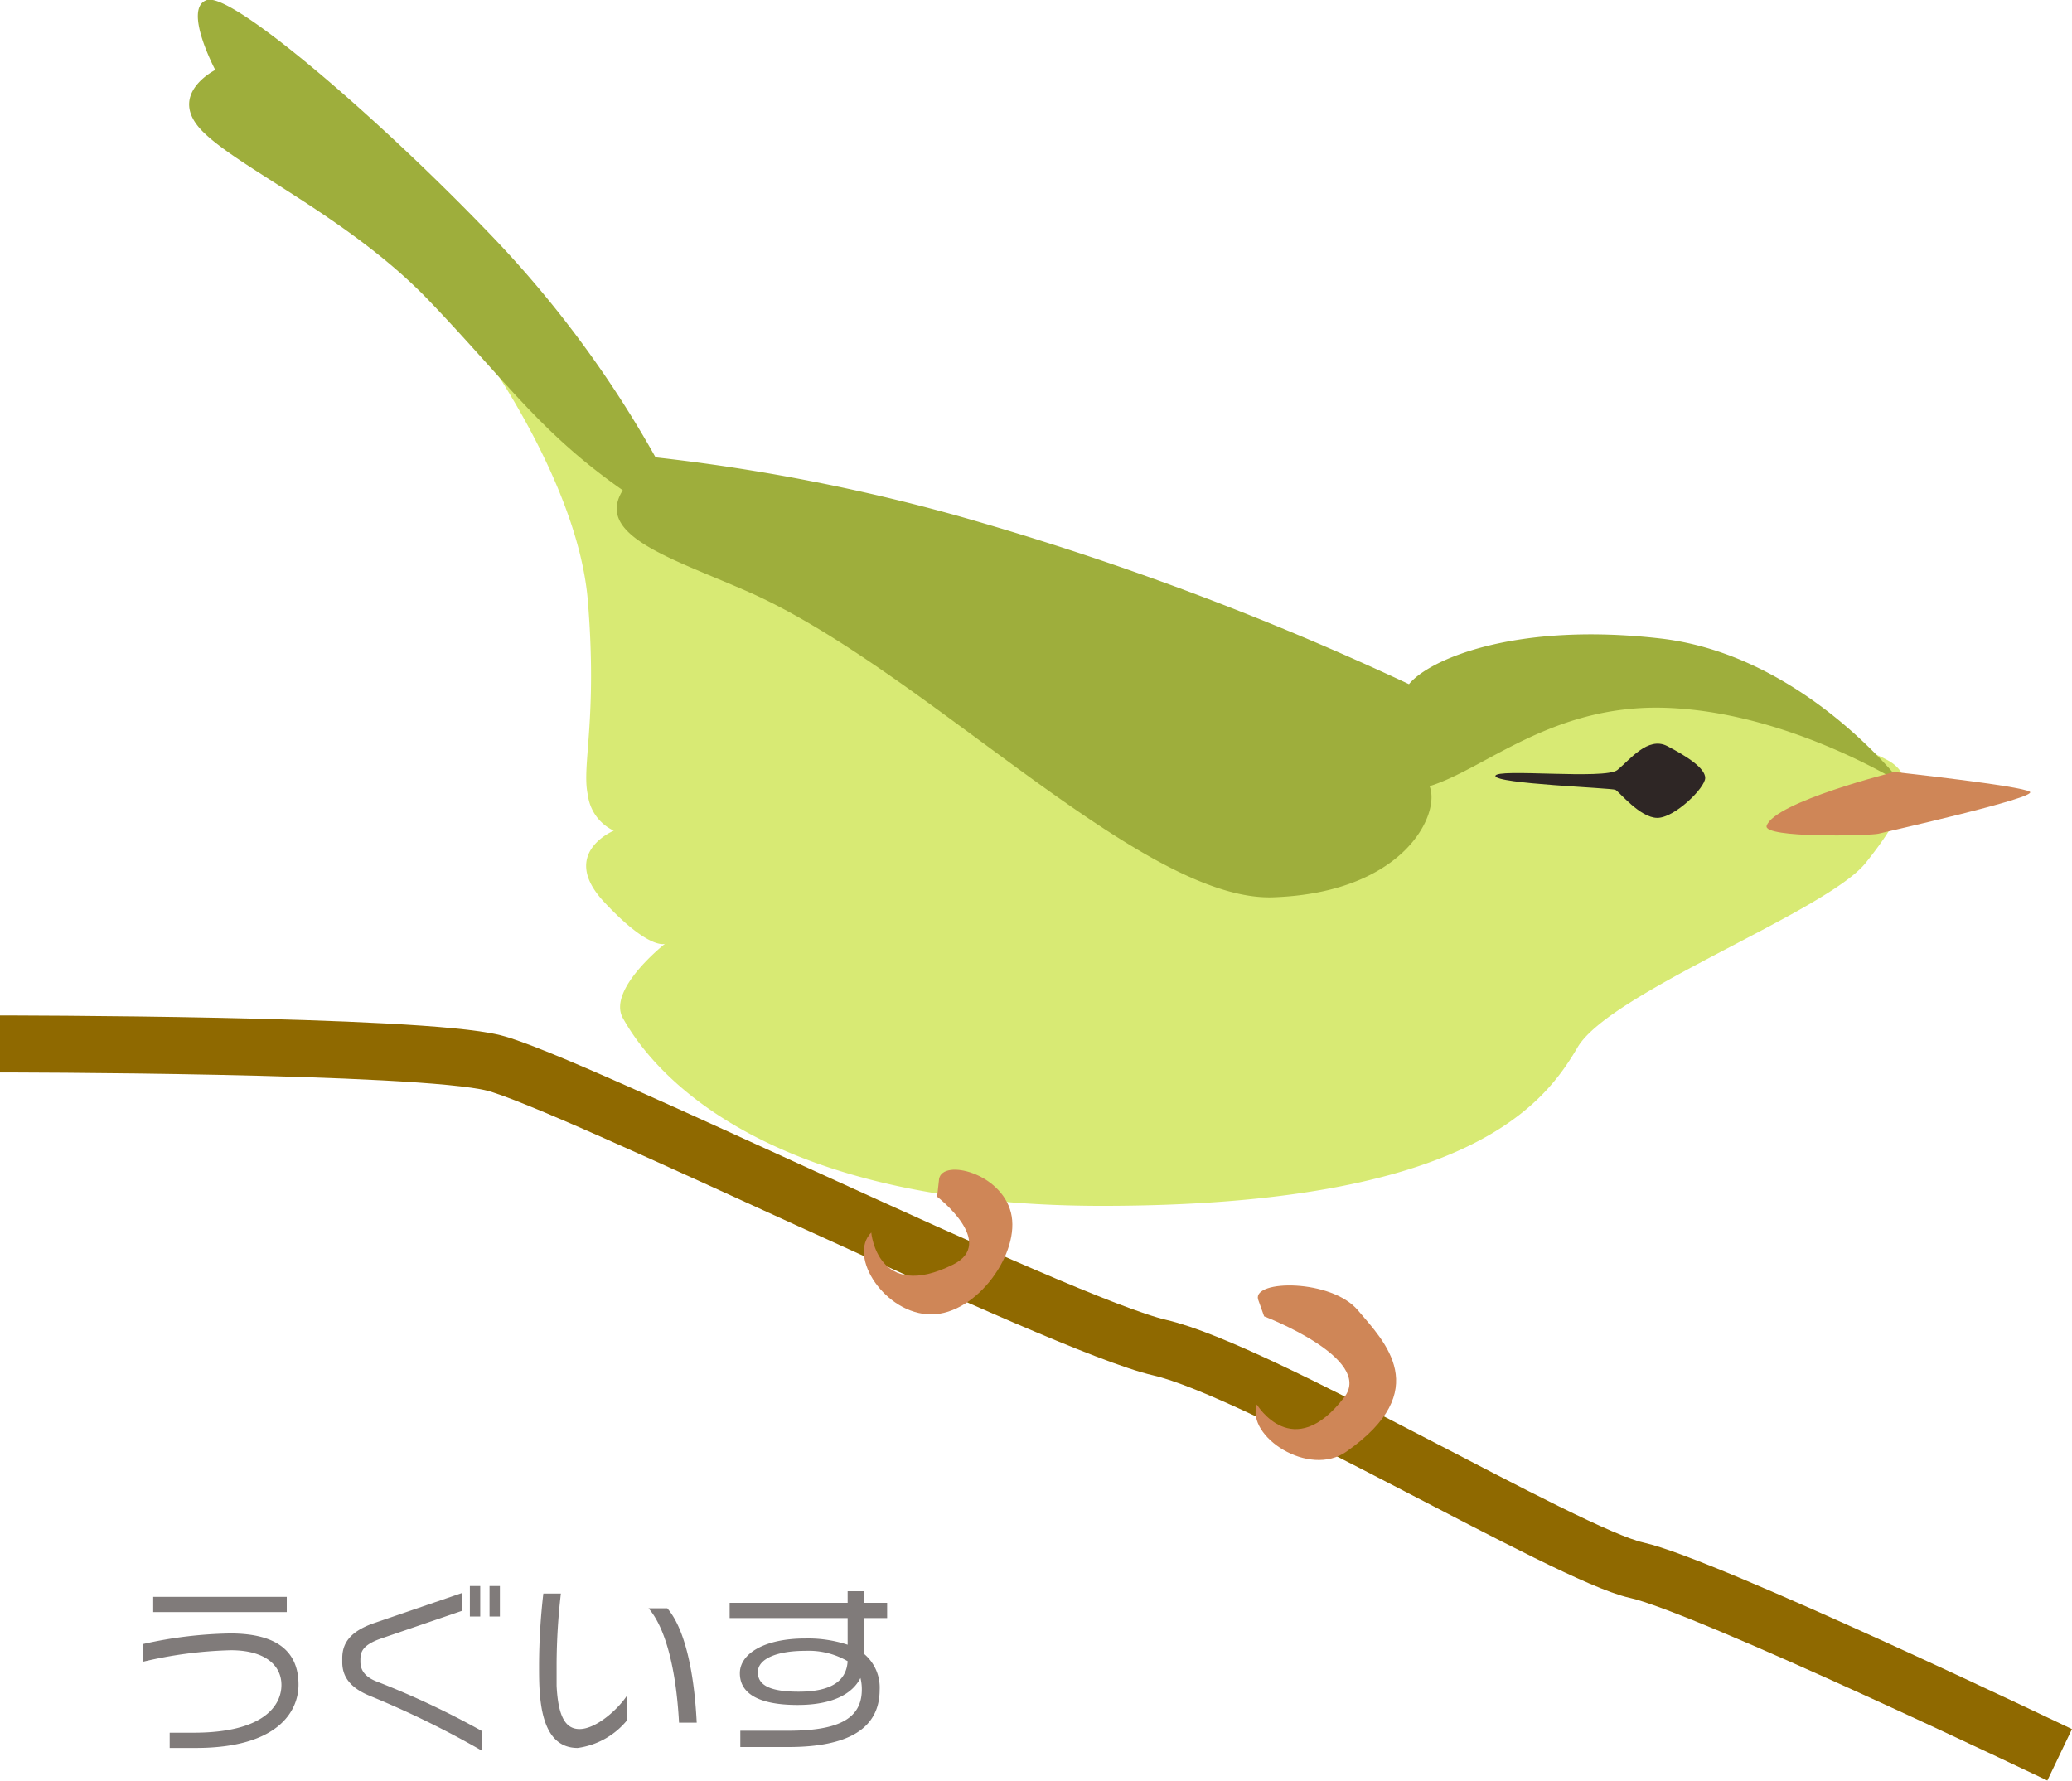 <svg xmlns="http://www.w3.org/2000/svg" width="135.91" height="116.83"><defs><style>.d{fill:#cf8657}</style></defs><path d="M0 68.48s27.39 0 32.37 1.24 37.14 17.17 43.7 18.68 26.74 13.6 31.28 14.6 27.75 12.11 27.75 12.11" fill="none" stroke="#8f6900" stroke-miterlimit="10" stroke-width="3.74"/><path d="M31.35 22.66s6.57 8.91 7.21 16.76-.43 10.82 0 12.73a3 3 0 001.7 2.34s-3.61 1.48-.64 4.67 4 2.75 4 2.75-3.82 3-2.76 4.88S48.11 79.1 72.29 79.1s29.07-6.79 31.19-10.4 16.34-8.91 18.89-12.09 3.5-5.42 1.64-6.63c-.92-.61-14.4-7.06-32.59-3.79-16.63 3-34.29-8.07-38.58-9.68-8.49-3.18-21.49-13.85-21.49-13.85z" fill="#d8ea74"/><path d="M124.78 51.42s-6.44-8.46-15.89-9.54-15.12 1.35-16.47 3a195.33 195.33 0 00-29.7-11.07A125.85 125.85 0 0043 30a71.23 71.23 0 00-11.06-14.85C24.65 7.59 15.2-.51 13.58 0s.54 4.59.54 4.59-3.24 1.62-.81 4.05 9.69 5.7 14.85 11.1 7.29 8.64 12.69 12.42c-1.89 3 3.32 4.49 8.32 6.7 11.51 5.11 25.7 20.3 34.34 20s11-5.51 10.26-7.29c3.54-1.09 7.77-5.12 14.79-5.15 8.29-.01 16.22 5 16.22 5z" fill="#9eae3c"/><path class="d" d="M61.6 77.32c.26-1.31 4.05-.39 4.71 2.22s-2.22 6.68-5.23 6.68-5.5-3.8-3.93-5.37c0 0 .39 4.58 5.37 2.1 2.87-1.44-1.05-4.45-1.05-4.45zm20.92 7.91c-.34-1.29 4.81-1.34 6.55.72s5 5.24-.75 9.27c-2.46 1.74-6.6-1-5.88-3.09 0 0 2.36 3.94 5.74-.48 1.95-2.55-5.26-5.3-5.26-5.3z"/><path d="M98.09 50.9c0-.52 7.2.26 8-.39s2-2.23 3.27-1.57 2.49 1.44 2.49 2.09-2 2.62-3.14 2.62-2.49-1.71-2.75-1.84-7.87-.39-7.87-.91z" fill="#2e2625"/><path class="d" d="M115.88 54.17c.53-1.57 8.38-3.53 8.38-3.53s8.37.91 8.89 1.3-9.42 2.62-9.94 2.75-7.59.31-7.33-.52z"/><path d="M12.85 114.66h-1.72v-1h1.57c4.65 0 5.76-1.82 5.76-3.13s-1.1-2.28-3.32-2.28a27.78 27.78 0 00-5.74.75v-1.16a27.69 27.69 0 015.71-.69c3.08 0 4.47 1.2 4.47 3.36 0 1.77-1.38 4.15-6.73 4.15zm-2.8-8.91v-1h8.76v1zm14.2 5.49c-1.27-.52-1.8-1.25-1.8-2.2v-.27c0-1 .54-1.74 2-2.27l5.84-2v1.17l-5.26 1.8c-1.26.43-1.39.9-1.39 1.4v.13c0 .5.24 1 1.14 1.33a55.42 55.42 0 016.83 3.22v1.29a61.46 61.46 0 00-7.36-3.6zm6.57-5.2v-2h.68v2zm1.29 0v-2h.68v2zm5.78 8.62c-2.5 0-2.53-3.37-2.53-5.28v-.16a41.67 41.67 0 01.28-4.69h1.15a41.64 41.64 0 00-.28 4.6v1.45c.1 2 .57 2.84 1.5 2.84 1.12 0 2.58-1.35 3.14-2.23v1.63a5.07 5.07 0 01-3.26 1.84zm6.65-1.66c-.19-3.55-.9-6.24-2-7.5h1.23c1.06 1.22 1.75 3.86 1.93 7.5zm12.16-6.86v2.37a2.88 2.88 0 011 2.33c0 2.56-2.08 3.76-6 3.76h-3.14v-1.07h3.13c3.19 0 4.84-.72 4.84-2.7a3 3 0 00-.09-.76c-.54 1.07-1.87 1.77-4.12 1.77-2.61 0-3.79-.78-3.79-2.08s1.64-2.28 4.28-2.28a8.3 8.3 0 012.79.41v-1.75h-7.74v-1h7.74v-.76h1.1v.76h1.49v1zm-3.88 2.15c-1.9 0-3.11.54-3.11 1.4s.8 1.28 2.68 1.28c2.12 0 3.13-.69 3.21-2a5.09 5.09 0 00-2.78-.68z" fill="#807b7a"/></svg>
